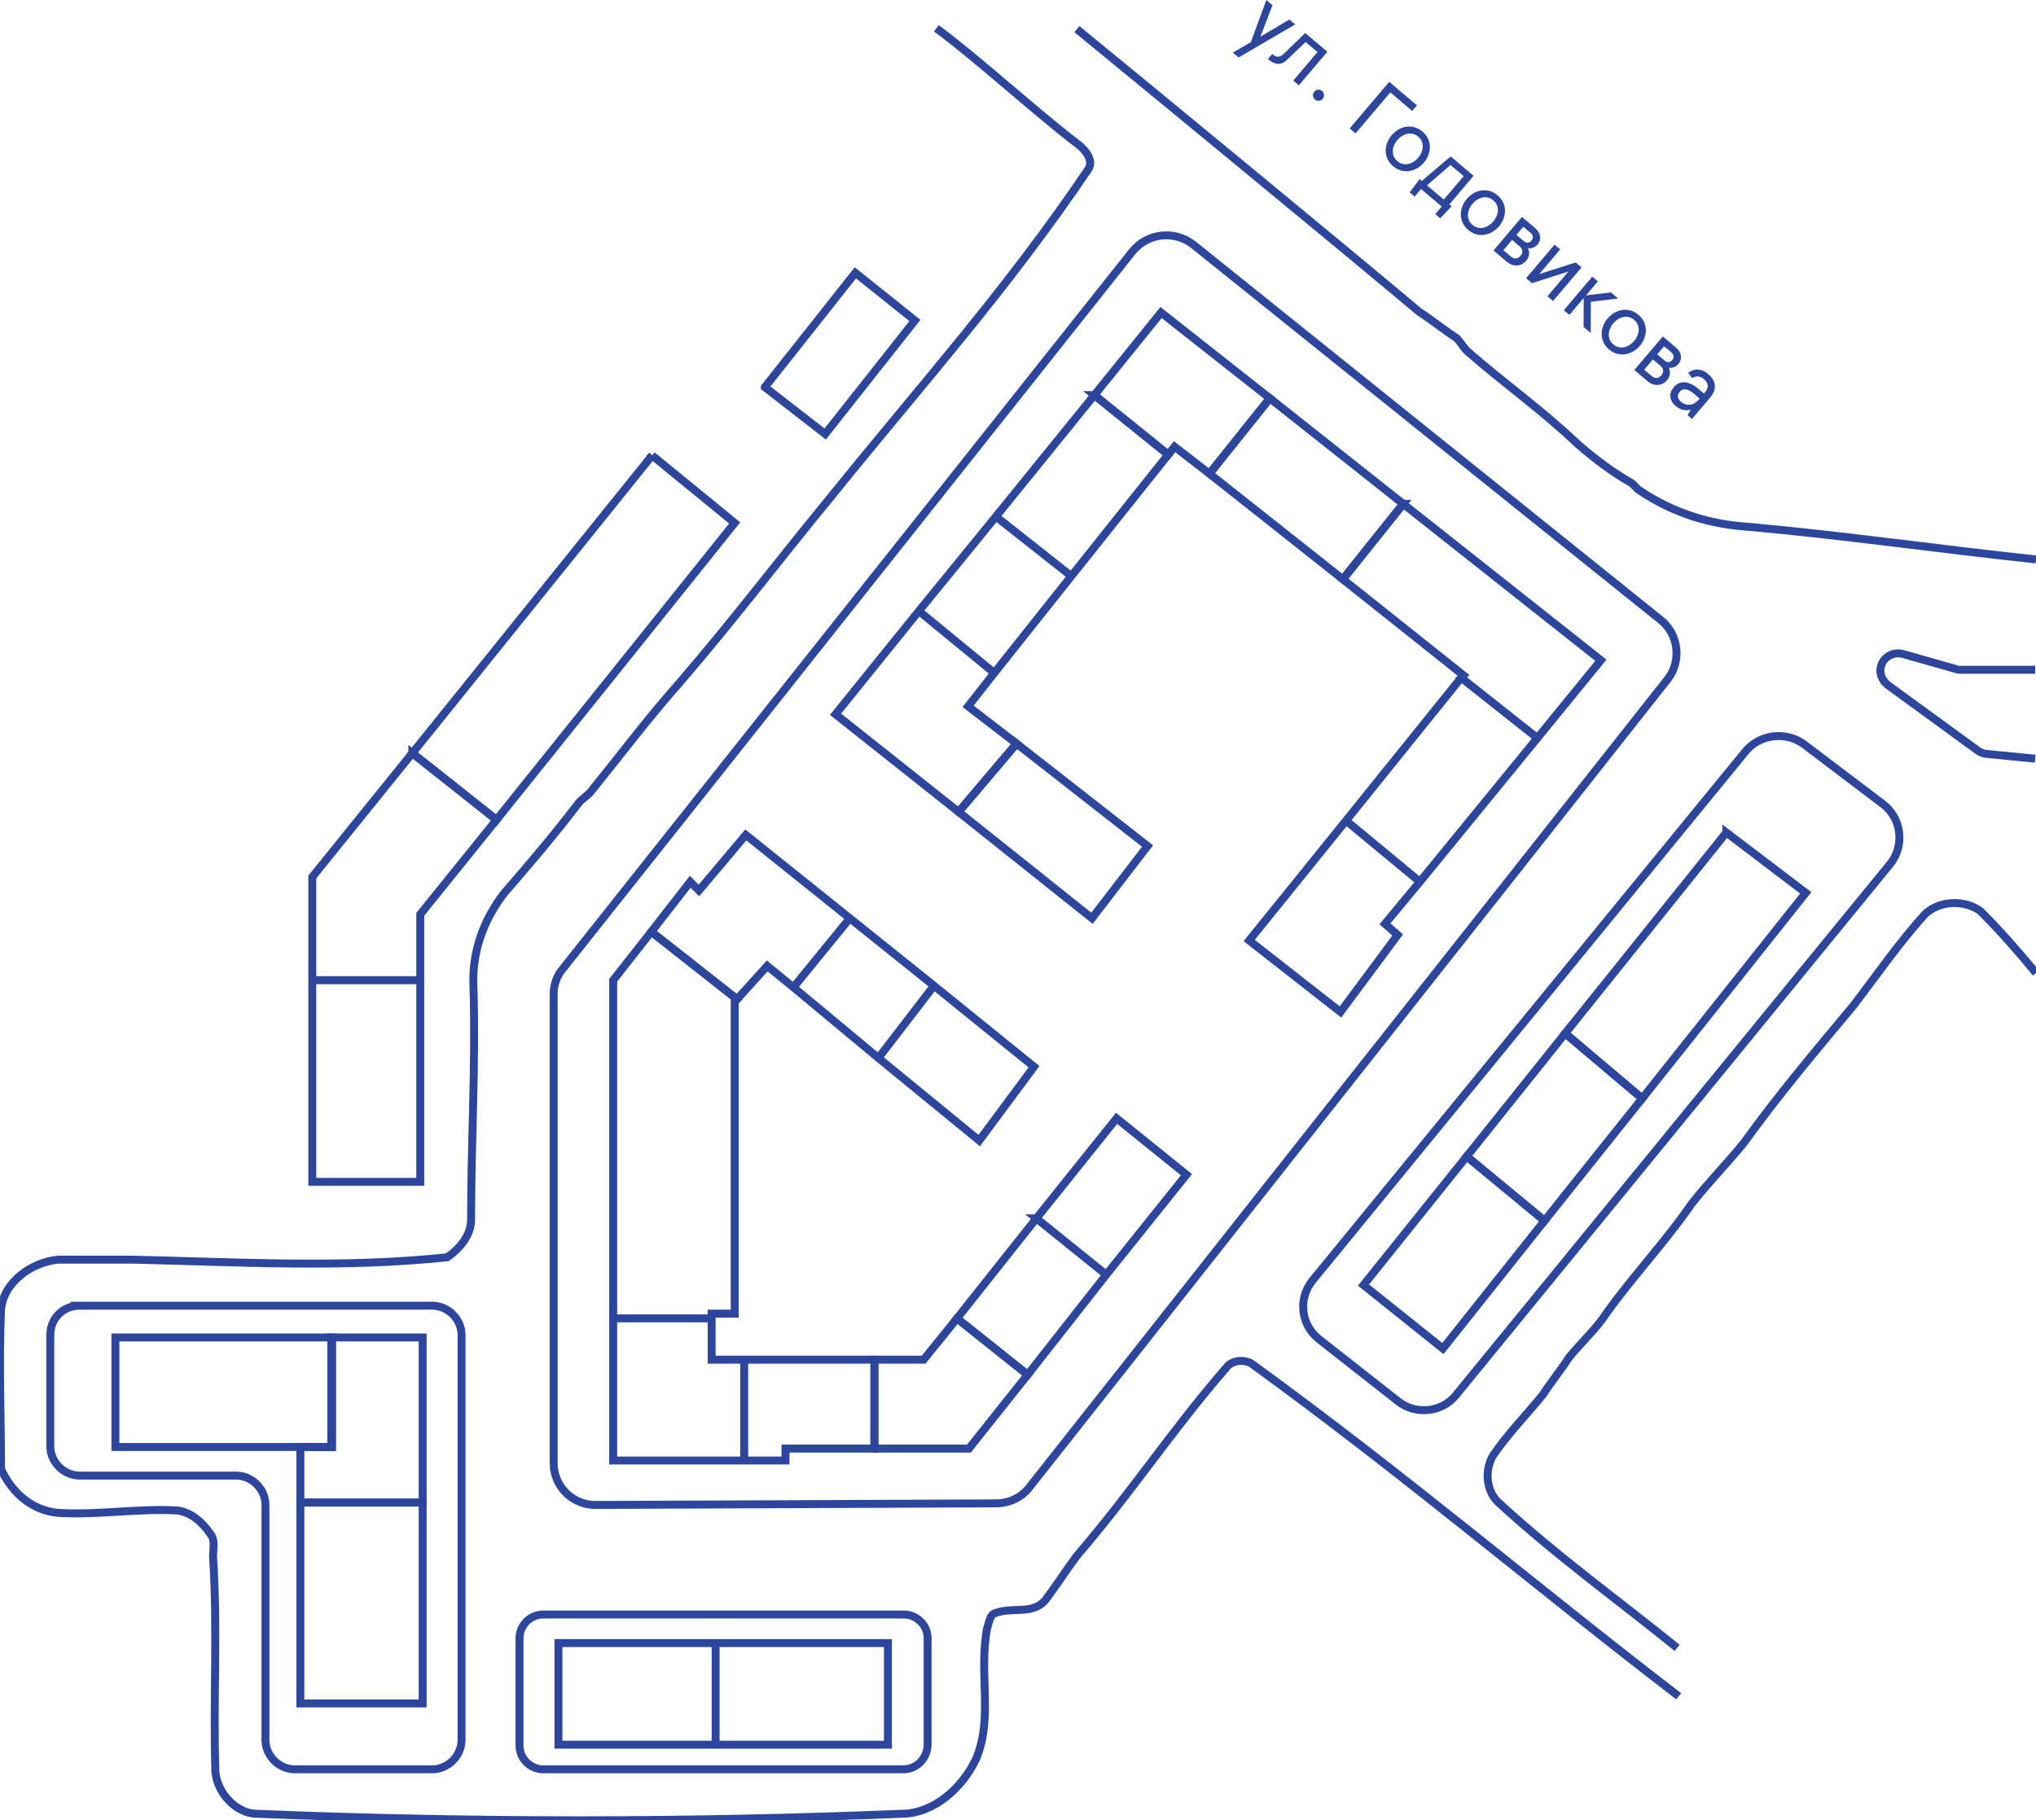 <svg version="1.1" xmlns="http://www.w3.org/2000/svg" xmlns:xlink="http://www.w3.org/1999/xlink" viewBox="0.5 0 256.433 229.292"><g fill="none"><path data-name="42-2" d="M90.633 207.017h21.7v12.8h-21.7z"></path><path data-name="42-1" d="M70.833 207.017h19.8v12.8h-19.8z"></path><path data-name="41-1" d="M38.333 189.517h15.4v25.3h-15.4z"></path><path data-name="3-9" d="m118.078 123.652-7.645 9.703 13.392 10.936 7.55-10.026-13.297-10.613Z"></path><path data-name="3-8" d="m107.54 115.264-7.416 9.395 10.99 9.27 7.551-9.941-11.126-8.724Z"></path><path data-name="3-7" d="m81.876 117.15 5.453-6.795 1.175 1.048 5.873-6.921 9.168 7.852 4.507 3.306-7.467 9.27-3.44-2.6-3.592 3.9-11.677-9.06Z"></path><path data-name="3-6" d="m77.22 132.067.042-8.792 5.285-6.46 11.01 8.497-.061 11.848.042 28.525-2.978.252.003.42-13.306.042-.037-9.35v-24.982Z"></path><path data-name="3-5" d="m94.21 170.677-3.609.084-.041-4.824-13.298-.252-.126 18.583 17.409-.041-.336-13.55Z"></path><path data-name="3-4" d="m110.8 170.992-17.07-.28.023 11.797-.005 1.927h6.208l-.084-1.552 10.578-.175.35-11.717Z"></path><path data-name="3-3" d="m120.803 165.745-4.057 5.247h-5.947l-.35 11.717h11.877l7.991-9.269-9.514-7.695Z"></path><path data-name="3-2" d="m130.667 153.503-9.864 12.242 9.514 7.695 9.434-12.558-9.084-7.38Z"></path><path data-name="3-1" d="m141.16 140.56-7.267 10.07-2.842 3.533 8.7 6.72 10.434-13.187-9.024-7.135Z"></path><path data-name="2-3" d="m201.95 134.334-5.04-4.167 20.844-25.986 10.801 8.206-21.222 26.703-5.384-4.756z"></path><path data-name="2-2" d="m197.383 129.781 10.366 8.787-12.6 15.843-10.544-8.627 12.778-16.003z"></path><path data-name="2-1" d="m184.794 145.338 10.646 8.708-13.144 16.499-10.764-8.6 13.261-16.607Z"></path><path data-name="1-9" d="m157.175 118.619 13.591-16.912 10.114 7.995-5.431 6.698 1.605 1.463-7.838 10.341-12.04-9.585Z"></path><path data-name="1-8" d="m170.767 101.707 10.34-13.045 10.46 8.274-10.686 12.766-10.114-7.995Z"></path><path data-name="1-7" d="m195.452 77.507-3.275-2.659-14.568-11.534-8.098 10.315L184 85.013l-2.892 3.649 10.46 8.274 11.175-13.846-7.29-5.583Z"></path><path data-name="1-6" d="m153.5 60.554 7.98-10.017 16.129 12.777-8.098 10.315-16.01-13.075Z"></path><path data-name="1-5" d="M161.48 50.537 146.697 38.76l-9.712 12.157 10.149 8.025 1.698-2.122 4.669 3.735 7.98-10.017Z"></path><path data-name="1-4" d="m126.514 63.785 10.471-12.869 10.149 8.025L136.5 71.67l-9.987-7.885Z"></path><path data-name="1-3" d="m116.382 76.222 10.132-12.437 9.987 7.885-10.006 12.688-10.113-8.136Z"></path><path data-name="1-2" d="m123.137 88.879 3.358-4.521-10.113-8.136-11.207 13.776 15.47 12.277 7.565-9.597-5.073-3.799Z"></path><path data-name="1-1" d="m120.645 102.275 7.565-9.597 17.353 13.896-7.457 9.66-17.46-13.959Z"></path><path data-name="5-3" d="M82.348 57.29 51.913 95.647l10.197 8.864 30.827-38.907-10.59-8.314z"></path><path data-name="5-2" d="M51.913 95.647 39.99 110.629l-.078 13.884h13.57v-9.02l8.628-10.982-10.197-8.864z"></path><path data-name="5-1" d="m39.912 124.591-.079 24.081h13.414l.235-24.08h-13.57z"></path></g><g data-name="Слой 3" fill="none" stroke="#2d469d" stroke-miterlimit="10"><path d="M15.033 168.467h27.3v13.8h-27.3z"></path><path d="M42.233 168.467v13.8h-3.9v7h15.4v-20.8h-11.5z"></path><path d="M38.333 189.267h15.4v25.3h-15.4zm32.5 17.7h19.8v12.8h-19.8zm19.8 0h21.7v12.8h-21.7zm-8-149.6-12.4 15.4-17.8 22.1 10.6 8.4 17.5-21.8 12.5-15.6-10.4-8.5z"></path><path d="m52.433 94.867-12.6 15.6v13h13.6v-8.3l9.6-11.9-10.6-8.4zm-12.6 28.6h13.6v25.4h-13.6zm145.4 22.2-13 16.2 10 8 12.8-16.1-9.8-8.1zm32.7-40.8-20.3 25.3 9.7 8.2 20.6-25.9-10-7.6z"></path><path d="m197.633 130.167-12.4 15.5 9.8 8.1 12.3-15.4-9.7-8.2zm-69.1-36.5-7.3 8.6 16.8 13.4 7-9.1-16.5-12.9zm18.2-54.3-8.4 10.4 9.3 7.5.8-1 4.4 3.4 7.6-9.5-13.7-10.8z"></path><path d="m160.433 50.167-7.6 9.5 16.8 13.3 7.6-9.5-16.8-13.3z"></path><path d="m177.233 63.467-7.6 9.5 15.2 12.1-.3.3 9.6 7.6 8-9.8-24.9-19.7zm7.3 21.9-14.5 18 9.3 7.7 14.8-18.1-9.6-7.6zm-5.2 25.7-9.3-7.7-12.2 15.1 11.5 9 7.2-9.7-1.6-1.4 4.4-5.3zm-41-61.3-12.4 15.3 9.5 7.5 12.2-15.3-9.3-7.5zm-12.4 15.3-9.7 11.9 9.5 7.8 9.7-12.2-9.5-7.5zm-3.5 23.9 3.3-4.2-9.5-7.8-10.5 13 15.5 12.3 7.3-8.6-6.1-4.7zm-39.9 28.4-4.8 6.1v42.6h12.4v-.6h2.9v-39.3l.3-.3-10.8-8.5zm11.7 53.9h-4.1v-5.2h-12.4v17.9h16.5v-12.7zm16.4 0h-16.4v12.7h5.2v-1.5h11.2v-11.2zm30.5-30.4-10.1 12.6 8.8 7.1 10.1-12.6-8.8-7.1zm-10.1 12.6-10 12.6 8.9 7.1 9.9-12.6-8.8-7.1z"></path><path d="m121.033 166.067-4.2 5.2h-6.2v11.2h11.9l7.4-9.3-8.9-7.1zm-26.6-60.9-5.9 7-1.1-1.1-4.9 6.3 10.8 8.5 3.8-4.2 3.3 2.7 7.1-8.7-13.1-10.5zm13.1 10.5-7.1 8.7 10.7 8.9 7-9.1-10.6-8.5zm10.6 8.5-7 9.1 12.7 10.4 6.9-9.3-12.6-10.2zm-21.3-75.4 11.4-14.4 7.5 6-11.3 14.3-7.6-5.9zm39.3-45.1c8.8 7.2 34.3 28.2 43.1 35.6 1.7 1.1 3 2.2 4.7 3.3.6.6.8 1.1 1.4 1.7 4.7 4.1 9.4 7.4 13.8 11.6 2.2 1.9 4.4 3.6 6.9 5l.8.8c4.4 3 9.1 4.4 14 4.7 12.1 1.1 23.9 2.8 36.1 4.1"></path><path d="M118.433 3.567c4.8 3.5 12.7 10.7 17.7 14.5 1.1.8 2.2 2.2 1.4 3.3-10.2 15.1-20.9 27-32.2 41-6.6 8-12.4 15.7-19.3 23.7-3.9 4.4-7.2 8.8-11 13.5-.6.8-1.4 1.1-1.9 1.9-3 3.9-5.8 7.2-9.1 11-2.8 3.6-4.1 7.7-3.9 11.8.3 9.9-.3 19.5-.3 29.4 0 1.9-1.4 3.6-3 4.7-13.2 1.4-26.4.6-39.6.3h-9.4c-3.3.3-6.9 2.8-7.2 6.3-.3 6.6 0 13.5 0 20.1 1.4 3 3.9 5.2 7.2 5.5 5 .3 10.2-.6 15.1-.3 1.7.3 3 1.4 4.1 3 .6.8.3 1.9.3 2.8.6 9.1 0 18.2.3 27.2.3 2.8 2.8 5.2 5.2 5.2 27 1.1 54.2 1.1 81.2 0 4.1 0 7.7-3.3 9.4-6.9 2.2-5.2.3-10.7 1.4-16.5.3-.8.3-1.7 1.1-1.9 2.2-.8 4.7.3 6.3-1.7 1.4-1.9 2.5-3.6 3.9-5.5 6.9-8 12.1-16 19-23.9.8-.8 2.2-.8 3-.3 19.3 14 35.8 28.1 53.8 41.9"></path><path d="M10.533 164.467h44.4c2 0 3.7 1.7 3.7 3.7v51c0 2-1.7 3.7-3.7 3.7h-17.3c-2 0-3.7-1.7-3.7-3.7v-29.6c0-2-1.7-3.7-3.7-3.7h-19.7c-2 0-3.7-1.7-3.7-3.7v-14c0-2.1 1.6-3.7 3.7-3.7Zm103.7 58.4h-45.3c-1.6 0-3-1.3-3-3v-13.5c0-1.6 1.3-3 3-3h45.4c1.6 0 3 1.3 3 3v13.5c-.1 1.7-1.4 3-3.1 3Zm51.6-61.6 54.5-66.6c1.8-2.2 5.1-2.6 7.4-.9l9.9 7.5c2.4 1.8 2.8 5.3.9 7.6l-54.6 66.8c-1.8 2.3-5.2 2.6-7.4.8l-9.8-7.7c-2.4-1.8-2.8-5.2-.9-7.5Zm-95.6 23v-59c0-1.2.4-2.4 1.2-3.3l71.7-90.3c1.9-2.3 5.2-2.7 7.6-.9l58.9 47.3c2.3 1.8 2.7 5.2.9 7.5l-80.4 101.8c-1 1.3-2.6 2-4.2 2l-50.2.2c-3.1.1-5.5-2.3-5.5-5.3Zm141.5 23.3c-7.4-6-15.1-11.5-22.6-18.4-1.4-1.4-1.7-3.9-.6-5.8 1.9-2.8 4.1-5 6.3-7.7 1.1-1.7 2.2-3 3.3-4.7 1.4-1.7 2.8-3 4.1-4.7 3.6-5.2 7.7-9.4 11.3-14.6 2.2-2.8 4.4-5 6.6-7.7 4.4-6.1 8.8-11.3 13.8-17.3 3-3.9 5.8-8 9.1-11.6 1.9-1.7 5-1.7 6.9-.3 2.5 2.5 4.7 5 7 7.8m-.1-38.2h-9.4c-.2 0-.4 0-.6-.1l-6.7-1.9c-1.2-.3-2.4.4-2.7 1.5-.3.9.1 1.8.8 2.4l11.4 8.3c.3.2.7.4 1.1.4l6.1.6"></path></g><path d="m163.628 3.082-7.137 4.16-.722-.613 2.273-1.317L159.995 0l.772.655-1.517 3.965 3.64-2.164.738.626Zm1.266 1.075 2.785 2.363-3.588 4.228-.705-.598 3.047-3.59-1.493-1.267-2.323 2.227c-.767.734-1.529.68-2.426-.082l.54-.637c.57.484.981.442 1.494-.06l2.669-2.584Zm2.12 7.311a.69.69 0 0 1 .08.977.683.683 0 0 1-.977.08.676.676 0 0 1-.08-.977.683.683 0 0 1 .977-.08Zm8.459-1.161 3.49 2.96-.599.706-2.751-2.336-4.385 5.168-.738-.627 4.983-5.871Zm4.188 6.267c1.267 1.074 1.155 2.754.18 3.903s-2.615 1.533-3.881.458-1.154-2.754-.18-3.903 2.615-1.533 3.881-.458Zm-3.16 3.724c.864.733 1.956.347 2.618-.433.662-.78.866-1.92.002-2.654-.864-.733-1.957-.347-2.619.433-.662.78-.865 1.921-.001 2.654Zm5.58 5.717-2.6-2.207-.812.956-.62-.526 1.243-1.687.285.242 3.634-3.092 2.886 2.45-3.047 3.59.285.242-1.445 1.515-.62-.527.811-.956Zm-1.85-2.667 2.114 1.794 2.506-2.952-1.661-1.41-2.959 2.568Zm8.892 1.255c1.266 1.074 1.154 2.754.178 3.903s-2.613 1.533-3.88.458-1.154-2.754-.179-3.903 2.614-1.533 3.88-.458Zm-3.161 3.724c.864.733 1.956.347 2.618-.433.662-.78.865-1.921.002-2.654s-1.957-.347-2.62.433c-.661.78-.864 1.921 0 2.654Zm7.867.385c.697.591.882 1.426.326 2.08-.363.429-.816.52-1.202.466.195.483.219 1.052-.223 1.572-.633.746-1.642.829-2.455.138l-1.67-1.416 3.589-4.228 1.635 1.388Zm-1.472-.152-.868 1.023.897.761c.344.292.718.293.996-.034s.216-.697-.128-.989l-.897-.761Zm-2.506 2.952.897.762c.462.391.89.38 1.254-.048s.304-.852-.157-1.244l-.898-.762-1.096 1.292Zm7.157-.102-2.648 3.12 4.594-1.47.738.628-3.587 4.227-.706-.598 2.649-3.12-4.594 1.469-.739-.627 3.588-4.228.705.599Zm4.747 4.028-1.502 1.77 3.146-.375.906.77-3.44.413-.014 3.928-.897-.762.014-3.638-1.8 2.122-.705-.598 3.587-4.228.705.598Zm5.105 4.217c1.267 1.075 1.155 2.755.18 3.904s-2.615 1.533-3.881.458-1.155-2.754-.18-3.904 2.615-1.533 3.881-.458Zm-3.16 3.724c.864.734 1.956.348 2.618-.432.662-.78.866-1.921.001-2.655-.864-.733-1.956-.346-2.618.434-.662.78-.865 1.92-.002 2.653Zm7.867.386c.697.591.882 1.427.327 2.081-.363.428-.816.52-1.203.465.195.484.22 1.052-.222 1.572-.634.746-1.642.829-2.455.139l-1.67-1.417 3.588-4.228 1.635 1.388Zm-1.472-.152-.868 1.023.897.761c.344.292.719.293.996-.034s.216-.697-.128-.989l-.897-.761Zm-2.506 2.952.898.762c.461.392.89.38 1.253-.048s.305-.852-.157-1.244l-.897-.761-1.097 1.291Zm6.019 6.204-.554-.47.388-.695c-.596.158-1.259.071-1.887-.462-.706-.599-.99-1.489-.22-2.394s1.93-.744 3.087.239l.687.583.157-.184c.555-.655.33-1.222-.182-1.656-.437-.37-.995-.425-1.443-.085l-.5-.669c.722-.613 1.687-.56 2.484.117.931.79 1.229 1.85.275 2.975l-2.292 2.7Zm-1.404-2.172c.545.462 1.467.668 2.279-.289l.085-.1-.754-.64c-.722-.613-1.352-.686-1.758-.208-.341.402-.296.86.148 1.237Z" fill="#2d469d"></path></svg>